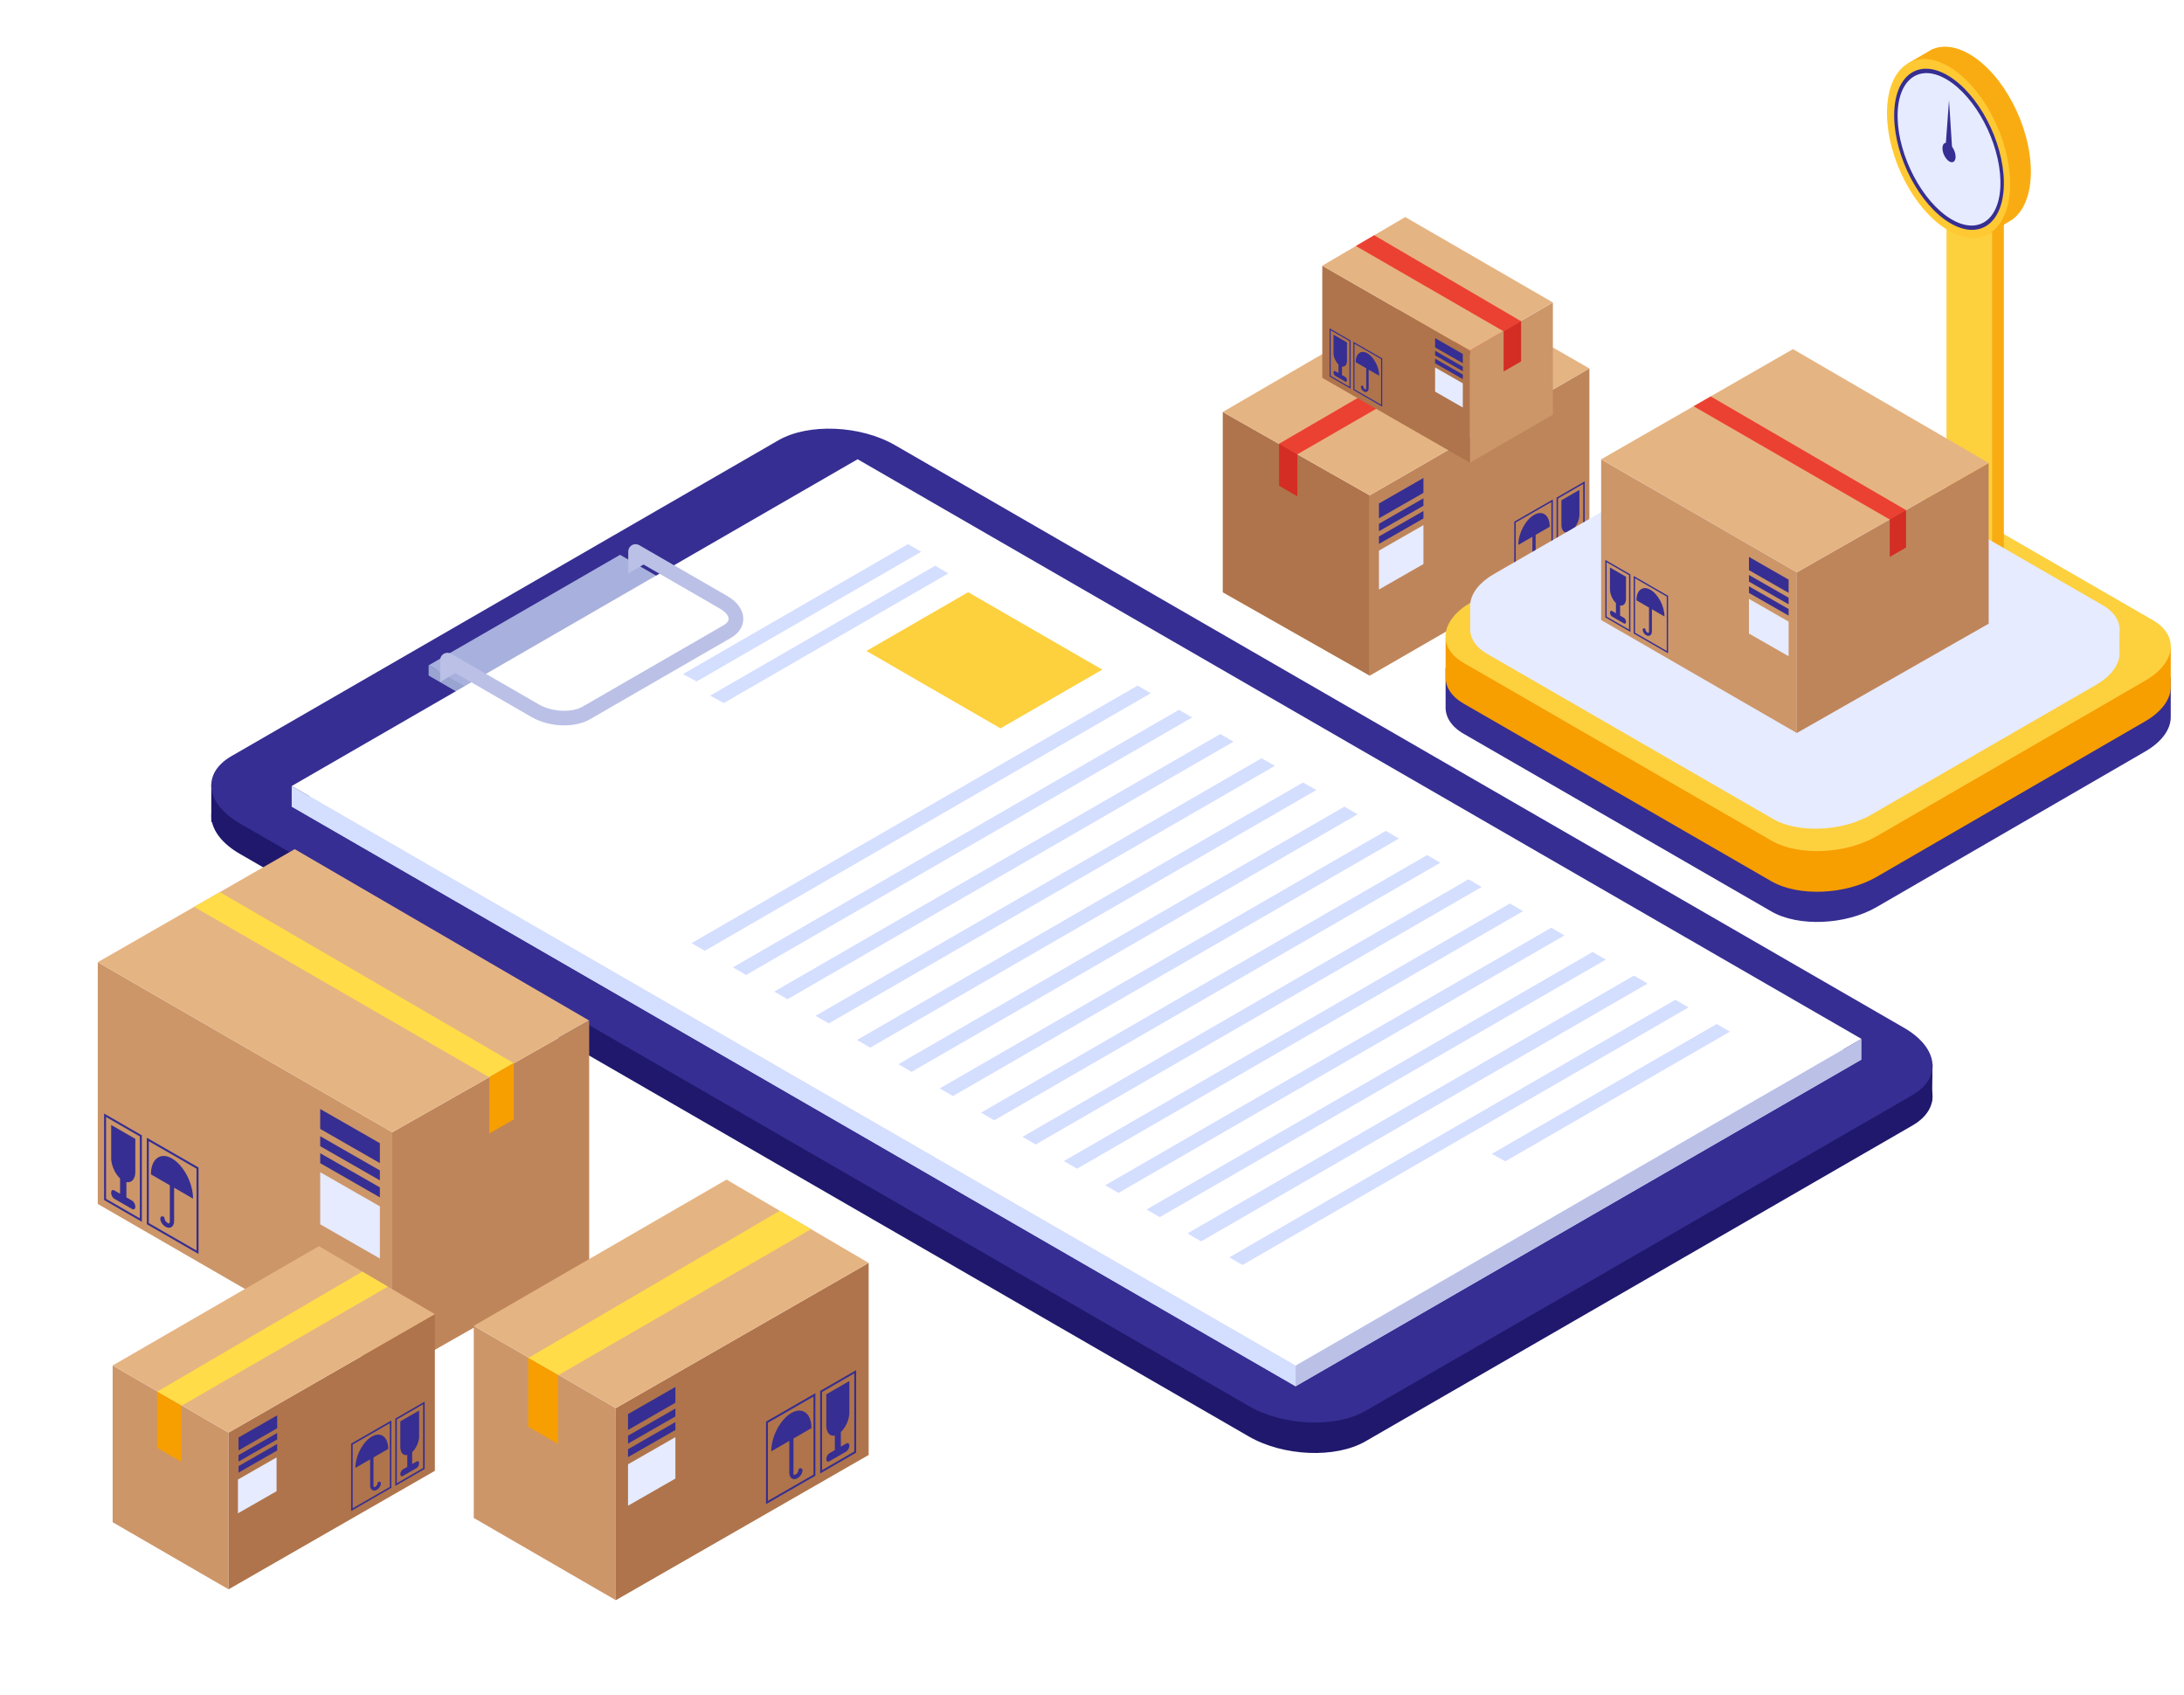 <svg width="464" height="360" viewBox="0 0 464 360" fill="none" xmlns="http://www.w3.org/2000/svg">
<g filter="url(#filter0_d_228_5822)">
<path d="M404.312 229.17L288.112 296.259C281.764 299.924 270.68 299.461 263.351 295.233L48.965 171.456C41.635 167.222 40.84 160.823 47.189 157.159L163.388 90.07C169.736 86.405 180.82 86.868 188.149 91.096L402.536 214.873C409.865 219.101 410.66 225.505 404.312 229.17Z" fill="#1F186C"/>
<path d="M56.469 155.58L42.904 156.668V164.657L56.469 168.259V155.58Z" fill="#1F186C"/>
<path d="M398.463 216.158H408.594L408.487 223.995L396.738 227.079L398.463 216.158Z" fill="#1F186C"/>
<path d="M404.312 222.709L288.112 289.798C281.764 293.463 270.68 293 263.351 288.772L48.965 164.995C41.635 160.761 40.84 154.363 47.189 150.698L163.388 83.609C169.736 79.944 180.82 80.407 188.149 84.635L402.536 208.412C409.865 212.64 410.66 219.044 404.312 222.709Z" fill="#362E92"/>
<path d="M157.178 125.903L116.513 149.384L89.08 133.542L129.751 110.066L157.178 125.903Z" fill="#A8B0DD"/>
<path d="M89.08 131.411V133.542L94.893 136.902L96.736 135.837L89.08 131.411Z" fill="#99A4D1"/>
<path d="M157.178 123.772L116.513 147.248L89.08 131.411L129.751 107.936L157.178 123.772Z" fill="#A8B0DD"/>
<path d="M393.5 215.148L273.276 284.56L59.988 161.421L180.219 92.009L393.5 215.148Z" fill="#D4DEFF"/>
<path d="M393.5 210.773L273.276 280.185L59.988 157.051L180.219 87.634L393.5 210.773Z" fill="white"/>
<path d="M393.5 210.773V215.148L273.275 284.56V280.185L393.5 210.773Z" fill="#BBC0E7"/>
<path d="M59.988 157.052V161.421L273.276 284.561V280.186L59.988 157.052Z" fill="#D4DEFF"/>
<path d="M117.867 144.167C115.488 144.167 112.996 143.581 111.011 142.436L94.746 133.049L91.527 134.955V130.292C91.527 129.74 91.82 129.227 92.305 128.951C92.785 128.674 93.376 128.674 93.856 128.951L112.562 139.753C115.268 141.309 119.491 141.517 121.774 140.198L151.744 122.896C152.15 122.659 152.827 122.174 152.827 121.537C152.827 121.007 152.342 120.161 150.966 119.366L134.746 110.002L131.488 111.885V107.223C131.488 106.67 131.786 106.157 132.266 105.881C132.745 105.605 133.337 105.605 133.816 105.881L152.522 116.683C154.687 117.929 155.933 119.705 155.933 121.537C155.933 123.161 154.997 124.598 153.3 125.579L123.33 142.882C121.842 143.744 119.896 144.167 117.867 144.167Z" fill="#BBC0E7"/>
<path d="M144.936 190.425L239.695 135.717L242.502 137.34L147.743 192.049L144.936 190.425Z" fill="#D4DEFF"/>
<path d="M153.723 195.573L248.482 140.864L251.289 142.482L156.525 197.191L153.723 195.573Z" fill="#D4DEFF"/>
<path d="M162.514 200.715L257.273 146.006L260.075 147.624L165.316 202.338L162.514 200.715Z" fill="#D4DEFF"/>
<path d="M171.297 205.862L266.056 151.147L268.864 152.771L174.104 207.48L171.297 205.862Z" fill="#D4DEFF"/>
<path d="M180.086 211.004L274.845 156.295L277.653 157.913L182.894 212.622L180.086 211.004Z" fill="#D4DEFF"/>
<path d="M188.875 216.145L283.634 161.437L286.442 163.06L191.683 217.769L188.875 216.145Z" fill="#D4DEFF"/>
<path d="M197.664 221.293L292.423 166.584L295.231 168.202L200.472 222.911L197.664 221.293Z" fill="#D4DEFF"/>
<path d="M206.453 226.433L301.212 171.725L304.02 173.343L209.261 228.057L206.453 226.433Z" fill="#D4DEFF"/>
<path d="M215.242 231.581L310.001 176.866L312.809 178.49L218.05 233.199L215.242 231.581Z" fill="#D4DEFF"/>
<path d="M224.031 236.722L318.79 182.014L321.598 183.632L226.839 238.34L224.031 236.722Z" fill="#D4DEFF"/>
<path d="M232.822 241.864L327.582 187.155L330.389 188.779L235.63 243.488L232.822 241.864Z" fill="#D4DEFF"/>
<path d="M241.611 247.011L336.371 192.303L339.178 193.921L244.419 248.629L241.611 247.011Z" fill="#D4DEFF"/>
<path d="M250.4 252.153L345.16 197.444L347.962 199.062L253.202 253.777L250.4 252.153Z" fill="#D4DEFF"/>
<path d="M250.402 252.029L345.162 197.32L347.964 198.938L253.204 253.647L250.402 252.029Z" fill="#D4DEFF"/>
<path d="M259.186 257.171L353.945 202.462L356.752 204.08L261.993 258.794L259.186 257.171Z" fill="#D4DEFF"/>
<path d="M314.943 235.2L362.735 207.604L365.542 209.227L317.841 236.768L314.943 235.2Z" fill="#D4DEFF"/>
<path d="M148.891 137.853L196.682 110.256L199.489 111.88L151.788 139.42L148.891 137.853Z" fill="#D4DEFF"/>
<path d="M143.117 133.27L190.914 105.673L193.722 107.297L146.015 134.837L143.117 133.27Z" fill="#D4DEFF"/>
<path d="M232.196 132.322L210.576 144.804L182.094 128.359L203.709 115.877L232.196 132.322Z" fill="#FDD03E"/>
<path d="M289.014 133.612L335.693 106.662V68.349L289.014 95.299V133.612Z" fill="#BF855A"/>
<path d="M289.013 133.612L257.799 115.909V77.596L289.013 95.299V133.612Z" fill="#AF744B"/>
<path d="M257.799 77.596L304.478 50.434L335.692 68.349L289.013 95.299L257.799 77.596Z" fill="#E5B483"/>
<path d="M269.727 84.36L316.333 57.236L320.418 59.58L273.65 86.581L269.727 84.36Z" fill="#EB4132"/>
<path d="M300.433 94.774L290.979 100.188V97.034L300.433 91.615V94.774Z" fill="#362E92"/>
<path d="M300.433 97.509L290.979 102.923V101.343L300.433 95.93V97.509Z" fill="#362E92"/>
<path d="M300.433 100.204L290.979 105.618V104.039L300.433 98.625V100.204Z" fill="#362E92"/>
<path d="M300.433 109.893L290.979 115.312V107.046L300.433 101.633V109.893Z" fill="#E6EBFF"/>
<path d="M269.758 84.315L273.637 86.553V95.505L269.758 93.262V84.315Z" fill="#D32D24"/>
<path d="M324.266 109.329C324.266 109.592 324.322 109.698 324.405 109.765C324.645 109.765 325.103 109.346 325.103 108.972C325.103 108.782 325.254 108.632 325.443 108.632C325.633 108.632 325.784 108.782 325.784 108.972C325.784 109.675 325.064 110.445 324.405 110.445C324.154 110.445 323.931 110.334 323.786 110.122C323.652 109.932 323.585 109.664 323.585 109.329V104.1L320.588 105.83C320.588 103.374 322.084 100.528 323.925 99.462C325.767 98.402 327.257 99.524 327.263 101.974L324.266 103.704V109.329Z" fill="#362E92"/>
<path d="M334.698 106.037L328.715 109.492V95.785L334.698 92.33V106.037ZM334.38 92.883L329.027 95.969V108.945L334.38 105.858V92.883Z" fill="#362E92"/>
<path d="M327.929 96.17V109.877L319.73 114.598V100.891L327.929 96.17ZM320.043 114.046L327.611 109.693V96.717L320.043 101.07V114.046Z" fill="#362E92"/>
<path d="M333.571 99.351C333.571 100.523 332.968 101.856 332.153 102.621V105.049L333.074 104.519C333.347 104.362 333.571 104.53 333.571 104.892C333.571 105.255 333.347 105.685 333.074 105.841L330.239 107.476C329.965 107.633 329.742 107.465 329.742 107.103C329.742 106.74 329.965 106.31 330.239 106.154L331.16 105.624V103.196C330.351 103.369 329.742 102.733 329.742 101.561V96.354L333.571 94.144V99.351Z" fill="#362E92"/>
<path d="M310.309 88.362L327.933 78.16V54.329L310.309 64.531V88.362Z" fill="#CC9669"/>
<path d="M310.306 88.362L278.941 70.347V46.522L310.306 64.531V88.362Z" fill="#AF744B"/>
<path d="M278.941 46.522L296.566 36.185L327.931 54.329L310.306 64.531L278.941 46.522Z" fill="#E5B483"/>
<path d="M321.207 58.336L289.964 40.053L286.08 42.335L317.462 60.457L321.207 58.336Z" fill="#EB4132"/>
<path d="M302.91 63.873L308.792 67.238V65.273L302.91 61.908V63.873Z" fill="#362E92"/>
<path d="M302.91 65.569L308.792 68.94V67.958L302.91 64.587V65.569Z" fill="#362E92"/>
<path d="M302.91 67.249L308.792 70.614V69.632L302.91 66.267V67.249Z" fill="#362E92"/>
<path d="M302.91 73.271L308.792 76.642V71.502L302.91 68.137V73.271Z" fill="#E6EBFF"/>
<path d="M321.18 58.292L317.469 60.435V68.991L321.18 66.848V58.292Z" fill="#D32D24"/>
<path d="M288.279 72.512C288.279 72.707 288.24 72.786 288.179 72.836C288 72.836 287.66 72.523 287.66 72.244C287.66 72.105 287.548 71.988 287.403 71.988C287.258 71.988 287.146 72.099 287.146 72.244C287.146 72.769 287.687 73.344 288.179 73.344C288.368 73.344 288.53 73.26 288.642 73.104C288.742 72.964 288.792 72.763 288.792 72.512V68.606L291.03 69.895C291.03 68.059 289.914 65.932 288.536 65.14C287.163 64.347 286.047 65.184 286.041 67.015L288.279 68.31V72.512Z" fill="#362E92"/>
<path d="M280.486 70.057L284.957 72.641V62.4L280.486 59.821V70.062V70.057ZM280.721 60.229L284.717 62.534V72.228L280.721 69.923V60.229Z" fill="#362E92"/>
<path d="M285.545 62.685V72.926L291.673 76.453V66.212L285.545 62.685ZM291.433 76.04L285.779 72.786V63.092L291.433 66.346V76.04Z" fill="#362E92"/>
<path d="M281.324 65.062C281.324 65.938 281.776 66.931 282.385 67.506V69.32L281.698 68.924C281.492 68.807 281.324 68.935 281.324 69.203C281.324 69.471 281.492 69.794 281.698 69.912L283.813 71.134C284.02 71.251 284.187 71.128 284.187 70.855C284.187 70.581 284.02 70.263 283.813 70.146L283.127 69.75V67.936C283.735 68.064 284.187 67.59 284.187 66.714V62.824L281.324 61.172V65.062Z" fill="#362E92"/>
<path d="M459.206 134.069H452.554V135.225L389.947 99.077C384.254 95.79 374.208 96.203 367.634 100.003L311.791 132.345V131.977H305.138V140.102C305.038 142.29 306.277 144.394 308.956 145.94L374.37 183.707C380.068 186.994 390.109 186.581 396.683 182.78L453.759 149.724C457.471 147.581 459.318 144.796 459.195 142.19H459.201V134.064L459.206 134.069Z" fill="#362E92"/>
<path d="M459.206 127.657H452.554V128.813L389.947 92.665C384.254 89.377 374.208 89.79 367.634 93.591L311.791 125.933V125.564H305.138V133.69C305.038 135.878 306.277 137.982 308.956 139.528L374.37 177.294C380.068 180.582 390.109 180.169 396.683 176.368L453.759 143.312C457.471 141.169 459.318 138.384 459.195 135.778H459.201V127.652L459.206 127.657Z" fill="#F79E00"/>
<path d="M308.962 130.894L374.376 168.661C380.074 171.948 390.115 171.535 396.689 167.734L453.765 134.678C460.34 130.883 461.065 125.084 455.367 121.797L389.953 84.031C384.26 80.744 374.214 81.157 367.64 84.957L310.564 118.013C303.989 121.808 303.264 127.607 308.962 130.894Z" fill="#FDD03E"/>
<path d="M414.062 101.243L421.245 108.319L423.745 106.829V24.51L414.062 18.918V101.243Z" fill="#F9AC12"/>
<path d="M411.562 102.733L421.245 108.32V26L411.562 20.408V102.733Z" fill="#FDD03E"/>
<path d="M429.481 26.536C429.481 16.909 423.626 5.724 416.404 1.555C413.474 -0.136 410.784 -0.392 408.602 0.517L408.58 0.5L403.328 3.564L404.506 4.915C403.758 6.679 403.328 8.866 403.328 11.439C403.328 21.066 409.183 32.251 416.404 36.419C417.515 37.061 418.581 37.474 419.613 37.72L420.523 39.751L425.49 36.76C427.951 35.002 429.486 31.453 429.486 26.53L429.481 26.536Z" fill="#F9AC12"/>
<path d="M398.916 14.068C398.916 23.695 404.77 34.88 411.992 39.048C419.214 43.217 425.068 38.792 425.068 29.165C425.068 19.537 419.214 8.353 411.992 4.184C404.77 0.015 398.916 4.441 398.916 14.068Z" fill="#FFC933"/>
<path d="M400.439 14.871C400.545 23.511 405.853 33.618 412.287 37.441C418.722 41.264 423.851 37.357 423.745 28.712C423.639 20.073 418.332 9.966 411.897 6.143C405.462 2.32 400.333 6.226 400.439 14.871Z" fill="#362E92"/>
<path d="M401.175 15.151C401.365 23.299 406.41 32.887 412.438 36.559C418.471 40.232 423.203 36.599 423.014 28.45C422.824 20.302 417.779 10.714 411.751 7.042C405.724 3.369 400.986 7.003 401.175 15.151Z" fill="#E6EBFF"/>
<path d="M410.698 21.625C410.72 22.663 411.368 23.891 412.138 24.359C412.908 24.828 413.511 24.359 413.488 23.327C413.466 22.289 412.819 21.061 412.048 20.592C411.278 20.123 410.676 20.592 410.698 21.625Z" fill="#362E92"/>
<path d="M412.818 22.668L412.093 11.372L411.367 21.234L412.818 22.668Z" fill="#362E92"/>
<path d="M448.302 129.42C448.347 129.063 448.336 128.711 448.302 128.36V123.376L445.244 123.934C445.087 123.834 444.937 123.722 444.769 123.627L383.97 88.523C378.674 85.465 369.343 85.855 363.231 89.382L315.419 116.986C314.18 117.7 313.176 118.493 312.389 119.324L310.357 119.017V124.448L310.424 124.464C310.676 126.155 311.825 127.74 313.929 128.951L374.728 164.056C380.019 167.114 389.356 166.723 395.467 163.196L443.279 135.593C446.343 133.824 448.034 131.591 448.302 129.415V129.42Z" fill="#E6EBFF"/>
<path d="M313.928 123.984L374.727 159.089C380.018 162.147 389.355 161.756 395.466 158.229L443.278 130.626C449.389 127.099 450.059 121.707 444.768 118.655L383.969 83.55C378.673 80.492 369.342 80.883 363.231 84.41L315.418 112.013C309.307 115.54 308.638 120.932 313.928 123.984Z" fill="#E6EBFF"/>
<path d="M379.762 145.789L338.184 121.786V87.652L379.762 111.662V145.789Z" fill="#CC9669"/>
<path d="M379.762 145.789L420.519 122.567V88.434L379.762 111.662V145.789Z" fill="#BF855A"/>
<path d="M420.52 88.434L378.941 64.24L338.184 87.652L379.762 111.662L420.52 88.434Z" fill="#E5B483"/>
<path d="M402.984 98.452L361.467 74.292L357.834 76.379L399.496 100.433L402.984 98.452Z" fill="#EB4132"/>
<path d="M369.588 111.193L378.015 116.015V113.207L369.588 108.38V111.193Z" fill="#362E92"/>
<path d="M369.588 113.626L378.015 118.454V117.047L369.588 112.22V113.626Z" fill="#362E92"/>
<path d="M369.588 116.026L378.015 120.853V119.447L369.588 114.625V116.026Z" fill="#362E92"/>
<path d="M369.588 124.659L378.015 129.487V122.125L369.588 117.298V124.659Z" fill="#E6EBFF"/>
<path d="M402.962 98.412L399.502 100.41V108.38L402.962 106.382V98.412Z" fill="#D32D24"/>
<path d="M348.355 124.157C348.355 124.392 348.305 124.487 348.232 124.542C348.015 124.542 347.613 124.169 347.613 123.839C347.613 123.672 347.479 123.538 347.312 123.538C347.144 123.538 347.01 123.672 347.01 123.839C347.01 124.464 347.652 125.151 348.238 125.151C348.461 125.151 348.657 125.05 348.791 124.866C348.908 124.699 348.969 124.459 348.969 124.157V119.497L351.637 121.038C351.637 118.85 350.303 116.316 348.662 115.367C347.021 114.419 345.693 115.423 345.688 117.605L348.355 119.146V124.157Z" fill="#362E92"/>
<path d="M339.07 121.227L344.4 124.308V112.097L339.07 109.021V121.233V121.227ZM339.349 109.507L344.116 112.258V123.817L339.349 121.065V109.507Z" fill="#362E92"/>
<path d="M345.098 112.438V124.649L352.403 128.851V116.64L345.098 112.438ZM352.119 128.36L345.377 124.481V112.923L352.119 116.802V128.36Z" fill="#362E92"/>
<path d="M340.068 115.272C340.068 116.316 340.604 117.505 341.329 118.186V120.345L340.509 119.871C340.263 119.731 340.068 119.882 340.068 120.206C340.068 120.53 340.269 120.915 340.509 121.054L343.032 122.511C343.277 122.65 343.472 122.5 343.472 122.176C343.472 121.852 343.272 121.467 343.032 121.328L342.211 120.853V118.693C342.937 118.85 343.472 118.28 343.472 117.237V112.599L340.062 110.629V115.267L340.068 115.272Z" fill="#362E92"/>
<path d="M81.347 281.949L18.789 245.831V194.474L81.347 230.592V281.949Z" fill="#CC9669"/>
<path d="M81.346 281.948L123.19 258.217V206.867L81.346 230.591V281.948Z" fill="#BF855A"/>
<path d="M123.191 206.867L60.626 170.462L18.789 194.474L81.347 230.591L123.191 206.867Z" fill="#E5B483"/>
<path d="M107.207 215.935L44.735 179.587L39.268 182.727L101.948 218.909L107.207 215.935Z" fill="#FFDC48"/>
<path d="M66.045 229.888L78.719 237.152V232.92L66.045 225.663V229.888Z" fill="#362E92"/>
<path d="M66.045 233.559L78.719 240.816V238.703L66.045 231.439V233.559Z" fill="#362E92"/>
<path d="M66.045 237.166L78.719 244.43V242.31L66.045 235.054V237.166Z" fill="#362E92"/>
<path d="M66.045 250.156L78.719 257.42V246.341L66.045 239.084V250.156Z" fill="#E6EBFF"/>
<path d="M107.163 215.87L101.961 218.881V230.872L107.163 227.869V215.87Z" fill="#F79E00"/>
<path d="M34.104 249.393C34.104 249.745 34.032 249.889 33.917 249.975C33.593 249.975 32.983 249.415 32.983 248.912C32.983 248.66 32.782 248.452 32.523 248.452C32.264 248.452 32.063 248.653 32.063 248.912C32.063 249.853 33.033 250.888 33.91 250.888C34.247 250.888 34.542 250.737 34.736 250.457C34.915 250.198 35.009 249.846 35.009 249.393V242.381L39.025 244.702C39.025 241.411 37.021 237.596 34.556 236.173C32.092 234.751 30.087 236.26 30.08 239.543L34.096 241.864V249.401L34.104 249.393Z" fill="#362E92"/>
<path d="M20.129 244.989L28.154 249.623V231.252L20.129 226.625V244.997V244.989ZM20.553 227.358L27.723 231.496V248.891L20.553 244.752V227.365V227.358Z" fill="#362E92"/>
<path d="M29.203 231.762V250.133L40.196 256.456V238.084L29.203 231.762ZM39.765 255.723L29.627 249.889V232.502L39.765 238.336V255.723Z" fill="#362E92"/>
<path d="M21.629 236.03C21.629 237.604 22.441 239.393 23.526 240.413V243.661L22.297 242.949C21.931 242.734 21.629 242.964 21.629 243.452C21.629 243.941 21.931 244.516 22.297 244.724L26.098 246.915C26.464 247.124 26.766 246.901 26.766 246.413C26.766 245.924 26.464 245.349 26.098 245.141L24.869 244.43V241.182C25.954 241.412 26.766 240.564 26.766 238.991V232.007L21.636 229.047V236.03H21.629Z" fill="#362E92"/>
<path d="M46.574 327.694L21.951 313.439V280.145L46.574 294.399V327.694Z" fill="#CC9669"/>
<path d="M46.574 327.694L90.401 302.525V269.238L46.574 294.399V327.694Z" fill="#AF744B"/>
<path d="M90.401 269.238L65.771 254.797L21.951 280.145L46.574 294.399L90.401 269.238Z" fill="#E5B483"/>
<path d="M31.346 285.742L74.993 260.207L80.418 263.39L36.576 288.709L31.346 285.742Z" fill="#FFDC48"/>
<path d="M56.906 293.473L48.693 298.186V295.441L56.906 290.735V293.473Z" fill="#362E92"/>
<path d="M56.906 295.851L48.693 300.557V299.185L56.906 294.479V295.851Z" fill="#362E92"/>
<path d="M56.906 298.193L48.693 302.899V301.526L56.906 296.82V298.193Z" fill="#362E92"/>
<path d="M56.777 306.849L48.565 311.555V304.377L56.777 299.671V306.849Z" fill="#E6EBFF"/>
<path d="M31.385 285.685L36.572 288.673V300.629L31.385 297.633V285.685Z" fill="#F79E00"/>
<path d="M77.355 305.55C77.355 305.823 77.412 305.931 77.499 306.003C77.75 306.003 78.224 305.564 78.224 305.176C78.224 304.982 78.382 304.817 78.584 304.817C78.785 304.817 78.943 304.975 78.943 305.176C78.943 305.909 78.188 306.714 77.506 306.714C77.24 306.714 77.01 306.592 76.859 306.376C76.715 306.175 76.651 305.902 76.651 305.55V300.09L73.525 301.893C73.525 299.328 75.085 296.361 77.01 295.247C78.928 294.141 80.487 295.312 80.495 297.869L77.369 299.673V305.543L77.355 305.55Z" fill="#362E92"/>
<path d="M88.238 302.123L81.994 305.73V291.425L88.238 287.818V302.123ZM87.907 288.386L82.325 291.612V305.155L87.907 301.929V288.386Z" fill="#362E92"/>
<path d="M81.168 291.82V306.125L72.611 311.047V296.742L81.168 291.82ZM72.942 310.479L80.838 305.938V292.402L72.942 296.943V310.486V310.479Z" fill="#362E92"/>
<path d="M87.066 295.14C87.066 296.361 86.434 297.755 85.586 298.552V301.082L86.542 300.528C86.829 300.363 87.059 300.543 87.059 300.923C87.059 301.304 86.822 301.75 86.542 301.915L83.582 303.625C83.294 303.79 83.064 303.611 83.064 303.23C83.064 302.849 83.302 302.404 83.582 302.238L84.544 301.685V299.156C83.697 299.336 83.064 298.675 83.064 297.446V292.014L87.059 289.708V295.14H87.066Z" fill="#362E92"/>
<path d="M128.846 330.001L98.668 312.53V271.724L128.846 289.194V330.001Z" fill="#CC9669"/>
<path d="M128.848 330.001L182.563 299.154V258.356L128.848 289.195V330.001Z" fill="#AF744B"/>
<path d="M182.561 258.356L152.375 240.656L98.668 271.723L128.846 289.194L182.561 258.356Z" fill="#E5B483"/>
<path d="M110.188 278.583L163.683 247.287L170.331 251.188L116.598 282.22L110.188 278.583Z" fill="#FFDC48"/>
<path d="M141.508 288.058L131.443 293.835V290.471L141.508 284.703V288.058Z" fill="#362E92"/>
<path d="M141.508 290.973L131.443 296.741V295.059L141.508 289.291V290.973Z" fill="#362E92"/>
<path d="M141.508 293.843L131.443 299.611V297.929L141.508 292.161V293.843Z" fill="#362E92"/>
<path d="M141.508 304.164L131.443 309.932V301.135L141.508 295.367V304.164Z" fill="#E6EBFF"/>
<path d="M110.23 278.513L116.588 282.176V296.829L110.23 293.157V278.513Z" fill="#F79E00"/>
<path d="M166.57 302.861C166.57 303.196 166.641 303.328 166.747 303.416C167.055 303.416 167.636 302.879 167.636 302.403C167.636 302.166 167.83 301.963 168.076 301.963C168.323 301.963 168.517 302.157 168.517 302.403C168.517 303.302 167.592 304.288 166.755 304.288C166.43 304.288 166.148 304.138 165.963 303.874C165.787 303.627 165.707 303.293 165.707 302.861V296.169L161.877 298.379C161.877 295.235 163.788 291.599 166.148 290.234C168.499 288.878 170.41 290.313 170.419 293.448L166.588 295.658V302.852L166.57 302.861Z" fill="#362E92"/>
<path d="M179.912 298.66L172.26 303.081V285.548L179.912 281.128V298.66ZM179.507 281.824L172.665 285.777V302.376L179.507 298.423V281.824Z" fill="#362E92"/>
<path d="M171.246 286.032V303.565L160.758 309.597V292.064L171.246 286.032ZM161.163 308.901L170.841 303.336V286.745L161.163 292.311V308.91V308.901Z" fill="#362E92"/>
<path d="M178.473 290.101C178.473 291.598 177.698 293.306 176.659 294.283V297.383L177.83 296.705C178.183 296.502 178.464 296.723 178.464 297.189C178.464 297.656 178.174 298.202 177.83 298.404L174.202 300.5C173.85 300.703 173.568 300.483 173.568 300.016C173.568 299.549 173.859 299.003 174.202 298.801L175.382 298.123V295.023C174.343 295.243 173.568 294.433 173.568 292.927V286.27L178.464 283.443V290.101H178.473Z" fill="#362E92"/>
</g>
<defs>
<filter id="filter0_d_228_5822" x="0.93" y="-9.922" width="480.107" height="369.688" filterUnits="userSpaceOnUse" color-interpolation-filters="sRGB">
<feFlood flood-opacity="0" result="BackgroundImageFix"/>
<feColorMatrix in="SourceAlpha" type="matrix" values="0 0 0 0 0 0 0 0 0 0 0 0 0 0 0 0 0 0 127 0" result="hardAlpha"/>
<feOffset dx="1.984" dy="9.922"/>
<feGaussianBlur stdDeviation="9.922"/>
<feComposite in2="hardAlpha" operator="out"/>
<feColorMatrix type="matrix" values="0 0 0 0 0 0 0 0 0 0 0 0 0 0 0 0 0 0 0.15 0"/>
<feBlend mode="normal" in2="BackgroundImageFix" result="effect1_dropShadow_228_5822"/>
<feBlend mode="normal" in="SourceGraphic" in2="effect1_dropShadow_228_5822" result="shape"/>
</filter>
</defs>
</svg>
